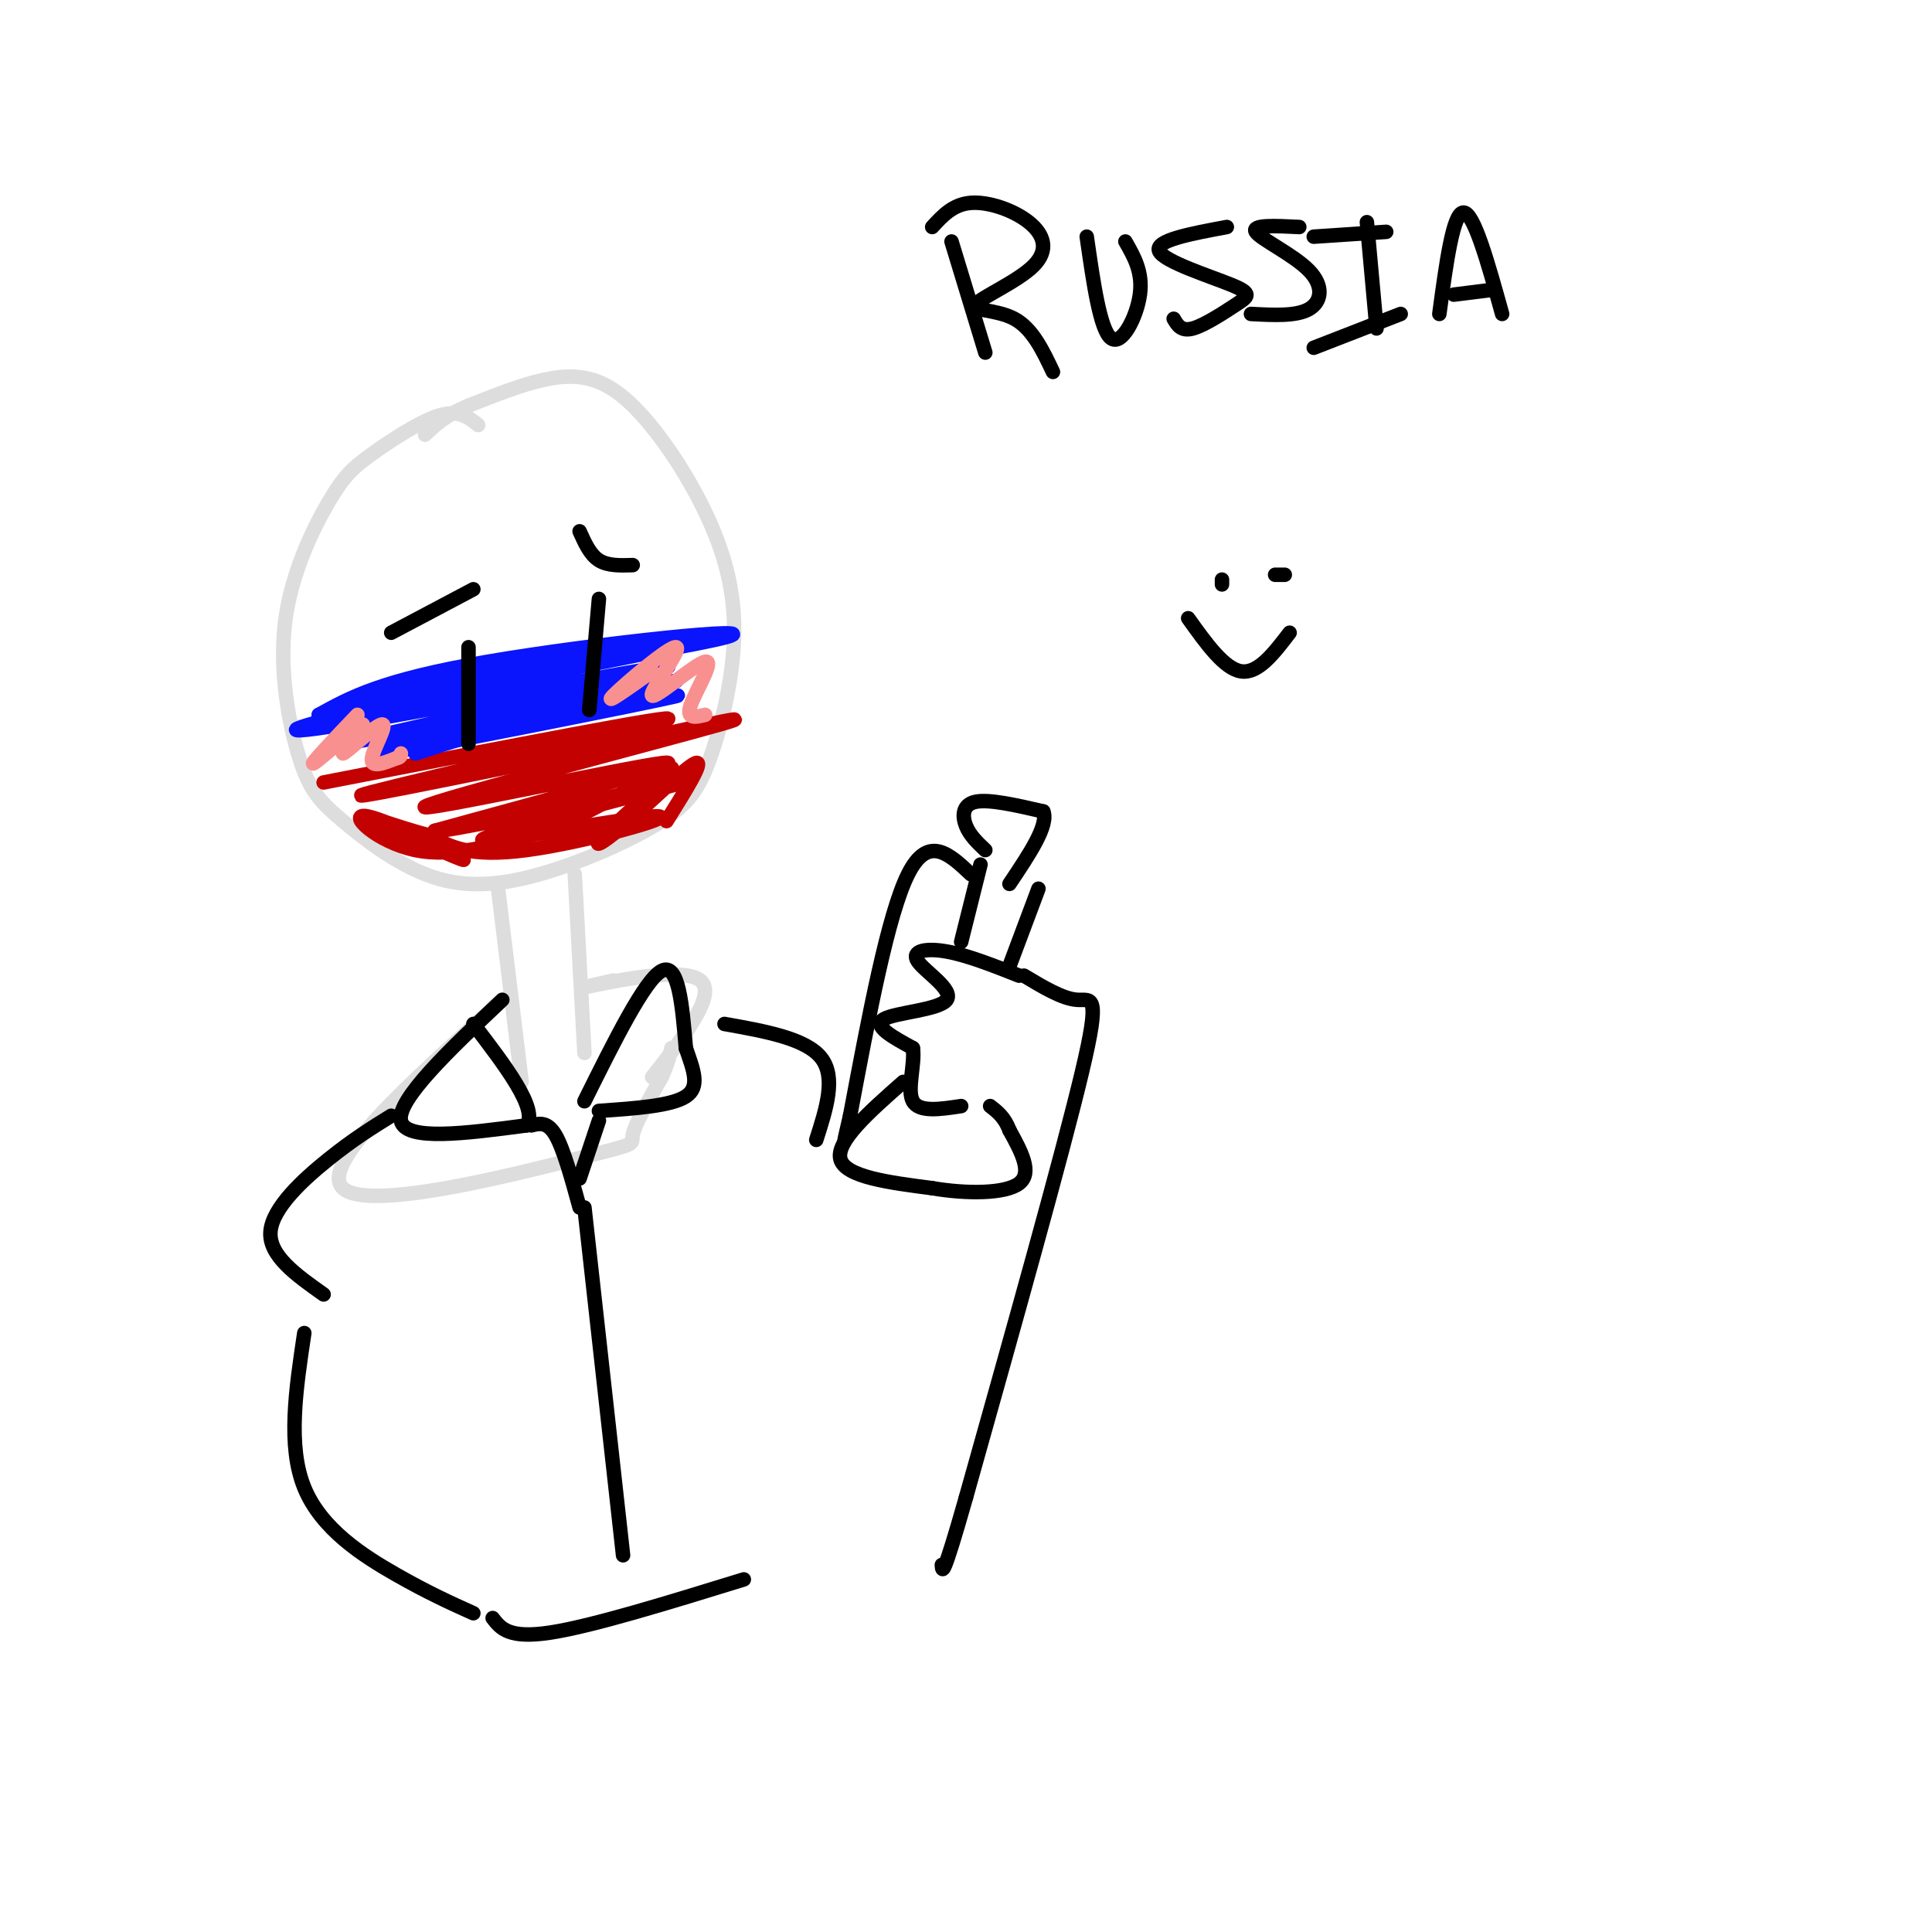 <svg viewBox='0 0 400 400' version='1.1' xmlns='http://www.w3.org/2000/svg' xmlns:xlink='http://www.w3.org/1999/xlink'><g fill='none' stroke='rgb(221,221,221)' stroke-width='3' stroke-linecap='round' stroke-linejoin='round'><path d='M99,88c-1.992,-1.596 -3.984,-3.192 -8,-2c-4.016,1.192 -10.056,5.171 -14,8c-3.944,2.829 -5.792,4.508 -9,10c-3.208,5.492 -7.774,14.795 -9,25c-1.226,10.205 0.890,21.310 3,28c2.110,6.690 4.214,8.963 9,13c4.786,4.037 12.253,9.838 20,12c7.747,2.162 15.773,0.684 24,-2c8.227,-2.684 16.653,-6.575 22,-10c5.347,-3.425 7.613,-6.383 10,-13c2.387,-6.617 4.894,-16.892 5,-26c0.106,-9.108 -2.188,-17.050 -6,-25c-3.812,-7.950 -9.142,-15.910 -14,-21c-4.858,-5.090 -9.245,-7.312 -15,-7c-5.755,0.312 -12.877,3.156 -20,6'/><path d='M97,84c-4.833,2.000 -6.917,4.000 -9,6'/><path d='M103,183c0.000,0.000 5.000,41.000 5,41'/><path d='M119,181c0.000,0.000 2.000,37.000 2,37'/><path d='M104,207c-19.054,17.083 -38.107,34.167 -33,39c5.107,4.833 34.375,-2.583 48,-6c13.625,-3.417 11.607,-2.833 12,-5c0.393,-2.167 3.196,-7.083 6,-12'/><path d='M137,223c1.333,-3.000 1.667,-4.500 2,-6'/><path d='M127,203c-4.356,0.978 -8.711,1.956 -4,1c4.711,-0.956 18.489,-3.844 22,-1c3.511,2.844 -3.244,11.422 -10,20'/></g>
<g fill='none' stroke='rgb(195,1,1)' stroke-width='3' stroke-linecap='round' stroke-linejoin='round'><path d='M67,162c37.689,-7.333 75.378,-14.667 71,-13c-4.378,1.667 -50.822,12.333 -61,15c-10.178,2.667 15.911,-2.667 42,-8'/><path d='M119,156c17.920,-3.815 41.721,-9.352 30,-6c-11.721,3.352 -58.963,15.595 -61,17c-2.037,1.405 41.132,-8.027 49,-9c7.868,-0.973 -19.566,6.514 -47,14'/><path d='M90,172c1.098,0.547 27.341,-5.086 41,-8c13.659,-2.914 14.732,-3.110 3,0c-11.732,3.110 -36.268,9.524 -34,10c2.268,0.476 31.341,-4.987 36,-5c4.659,-0.013 -15.098,5.425 -27,7c-11.902,1.575 -15.951,-0.712 -20,-3'/><path d='M89,173c-7.022,-1.809 -14.578,-4.830 -11,-3c3.578,1.830 18.289,8.511 18,8c-0.289,-0.511 -15.578,-8.215 -20,-9c-4.422,-0.785 2.022,5.347 10,7c7.978,1.653 17.489,-1.174 27,-4'/><path d='M113,172c10.834,-4.303 24.420,-13.059 26,-13c1.580,0.059 -8.844,8.933 -13,13c-4.156,4.067 -2.042,3.326 3,-1c5.042,-4.326 13.012,-12.236 15,-13c1.988,-0.764 -2.006,5.618 -6,12'/></g>
<g fill='none' stroke='rgb(10,20,253)' stroke-width='3' stroke-linecap='round' stroke-linejoin='round'><path d='M145,132c-40.387,7.048 -80.774,14.095 -72,13c8.774,-1.095 66.708,-10.333 77,-13c10.292,-2.667 -27.060,1.238 -49,5c-21.940,3.762 -28.470,7.381 -35,11'/><path d='M66,148c14.113,-1.991 66.895,-12.467 74,-14c7.105,-1.533 -31.467,5.878 -55,11c-23.533,5.122 -32.028,7.956 -14,5c18.028,-2.956 62.579,-11.702 67,-12c4.421,-0.298 -31.290,7.851 -67,16'/><path d='M71,154c10.037,-1.569 68.628,-13.493 69,-13c0.372,0.493 -57.477,13.402 -62,15c-4.523,1.598 44.279,-8.115 58,-11c13.721,-2.885 -7.640,1.057 -29,5'/><path d='M107,150c-8.333,1.833 -14.667,3.917 -21,6'/></g>
<g fill='none' stroke='rgb(249,144,144)' stroke-width='3' stroke-linecap='round' stroke-linejoin='round'><path d='M74,148c-5.129,5.378 -10.258,10.756 -9,10c1.258,-0.756 8.903,-7.647 10,-8c1.097,-0.353 -4.356,5.833 -4,6c0.356,0.167 6.519,-5.686 8,-6c1.481,-0.314 -1.720,4.910 -2,7c-0.280,2.090 2.360,1.045 5,0'/><path d='M82,157c1.000,-0.167 1.000,-0.583 1,-1'/><path d='M135,139c-5.102,3.624 -10.204,7.249 -8,5c2.204,-2.249 11.715,-10.371 13,-10c1.285,0.371 -5.656,9.233 -5,10c0.656,0.767 8.907,-6.563 11,-7c2.093,-0.437 -1.974,6.018 -3,9c-1.026,2.982 0.987,2.491 3,2'/></g>
<g fill='none' stroke='rgb(0,0,0)' stroke-width='3' stroke-linecap='round' stroke-linejoin='round'><path d='M124,124c0.000,0.000 -2.000,23.000 -2,23'/><path d='M97,134c0.000,0.000 0.000,20.000 0,20'/><path d='M120,110c1.083,2.417 2.167,4.833 4,6c1.833,1.167 4.417,1.083 7,1'/><path d='M81,131c0.000,0.000 17.000,-9.000 17,-9'/><path d='M104,207c-10.917,10.333 -21.833,20.667 -21,25c0.833,4.333 13.417,2.667 26,1'/><path d='M109,233c2.500,-3.333 -4.250,-12.167 -11,-21'/><path d='M121,228c6.250,-12.583 12.500,-25.167 16,-27c3.500,-1.833 4.250,7.083 5,16'/><path d='M142,217c1.578,4.578 3.022,8.022 0,10c-3.022,1.978 -10.511,2.489 -18,3'/><path d='M110,233c1.667,-0.417 3.333,-0.833 5,2c1.667,2.833 3.333,8.917 5,15'/><path d='M124,232c0.000,0.000 -4.000,12.000 -4,12'/><path d='M121,250c0.000,0.000 8.000,72.000 8,72'/><path d='M81,231c-3.911,2.422 -7.822,4.844 -13,9c-5.178,4.156 -11.622,10.044 -12,15c-0.378,4.956 5.311,8.978 11,13'/><path d='M63,276c-1.756,11.689 -3.511,23.378 0,32c3.511,8.622 12.289,14.178 19,18c6.711,3.822 11.356,5.911 16,8'/><path d='M102,335c1.667,2.167 3.333,4.333 12,3c8.667,-1.333 24.333,-6.167 40,-11'/><path d='M211,202c-5.365,-2.120 -10.730,-4.239 -15,-5c-4.270,-0.761 -7.443,-0.163 -6,2c1.443,2.163 7.504,5.890 6,8c-1.504,2.110 -10.573,2.603 -13,4c-2.427,1.397 1.786,3.699 6,6'/><path d='M189,217c0.489,3.333 -1.289,8.667 0,11c1.289,2.333 5.644,1.667 10,1'/><path d='M199,195c0.000,0.000 4.000,-16.000 4,-16'/><path d='M204,176c-1.600,-1.511 -3.200,-3.022 -4,-5c-0.800,-1.978 -0.800,-4.422 2,-5c2.800,-0.578 8.400,0.711 14,2'/><path d='M216,168c1.167,2.833 -2.917,8.917 -7,15'/><path d='M187,224c-7.000,6.167 -14.000,12.333 -13,16c1.000,3.667 10.000,4.833 19,6'/><path d='M193,246c7.044,1.200 15.156,1.200 18,-1c2.844,-2.200 0.422,-6.600 -2,-11'/><path d='M209,234c-1.000,-2.667 -2.500,-3.833 -4,-5'/><path d='M212,202c4.000,2.400 8.000,4.800 11,5c3.000,0.200 5.000,-1.800 1,15c-4.000,16.800 -14.000,52.400 -24,88'/><path d='M200,310c-4.833,17.000 -4.917,15.500 -5,14'/><path d='M150,212c8.417,1.500 16.833,3.000 20,7c3.167,4.000 1.083,10.500 -1,17'/><path d='M197,50c0.000,0.000 7.000,23.000 7,23'/><path d='M193,47c2.164,-2.356 4.327,-4.713 8,-5c3.673,-0.287 8.854,1.495 12,4c3.146,2.505 4.256,5.733 1,9c-3.256,3.267 -10.876,6.572 -12,8c-1.124,1.428 4.250,0.979 8,3c3.750,2.021 5.875,6.510 8,11'/><path d='M225,49c1.378,9.622 2.756,19.244 5,21c2.244,1.756 5.356,-4.356 6,-9c0.644,-4.644 -1.178,-7.822 -3,-11'/><path d='M254,47c-7.520,1.399 -15.040,2.797 -14,5c1.040,2.203 10.640,5.209 15,7c4.360,1.791 3.482,2.367 1,4c-2.482,1.633 -6.566,4.324 -9,5c-2.434,0.676 -3.217,-0.662 -4,-2'/><path d='M269,47c-4.976,-0.250 -9.952,-0.500 -9,1c0.952,1.500 7.833,4.750 11,8c3.167,3.250 2.619,6.500 0,8c-2.619,1.500 -7.310,1.250 -12,1'/><path d='M285,68c0.000,0.000 -2.000,-22.000 -2,-22'/><path d='M272,49c0.000,0.000 15.000,-1.000 15,-1'/><path d='M272,72c0.000,0.000 18.000,-7.000 18,-7'/><path d='M298,65c1.417,-10.500 2.833,-21.000 5,-21c2.167,0.000 5.083,10.500 8,21'/><path d='M301,61c0.000,0.000 8.000,-1.000 8,-1'/><path d='M253,121c0.000,0.000 0.000,-1.000 0,-1'/><path d='M264,119c0.000,0.000 2.000,0.000 2,0'/><path d='M246,128c3.750,5.250 7.500,10.500 11,11c3.500,0.500 6.750,-3.750 10,-8'/><path d='M215,184c0.000,0.000 -6.000,16.000 -6,16'/><path d='M201,181c-4.417,-4.167 -8.833,-8.333 -13,0c-4.167,8.333 -8.083,29.167 -12,50'/><path d='M176,231c-2.000,8.500 -1.000,4.750 0,1'/></g>
</svg>